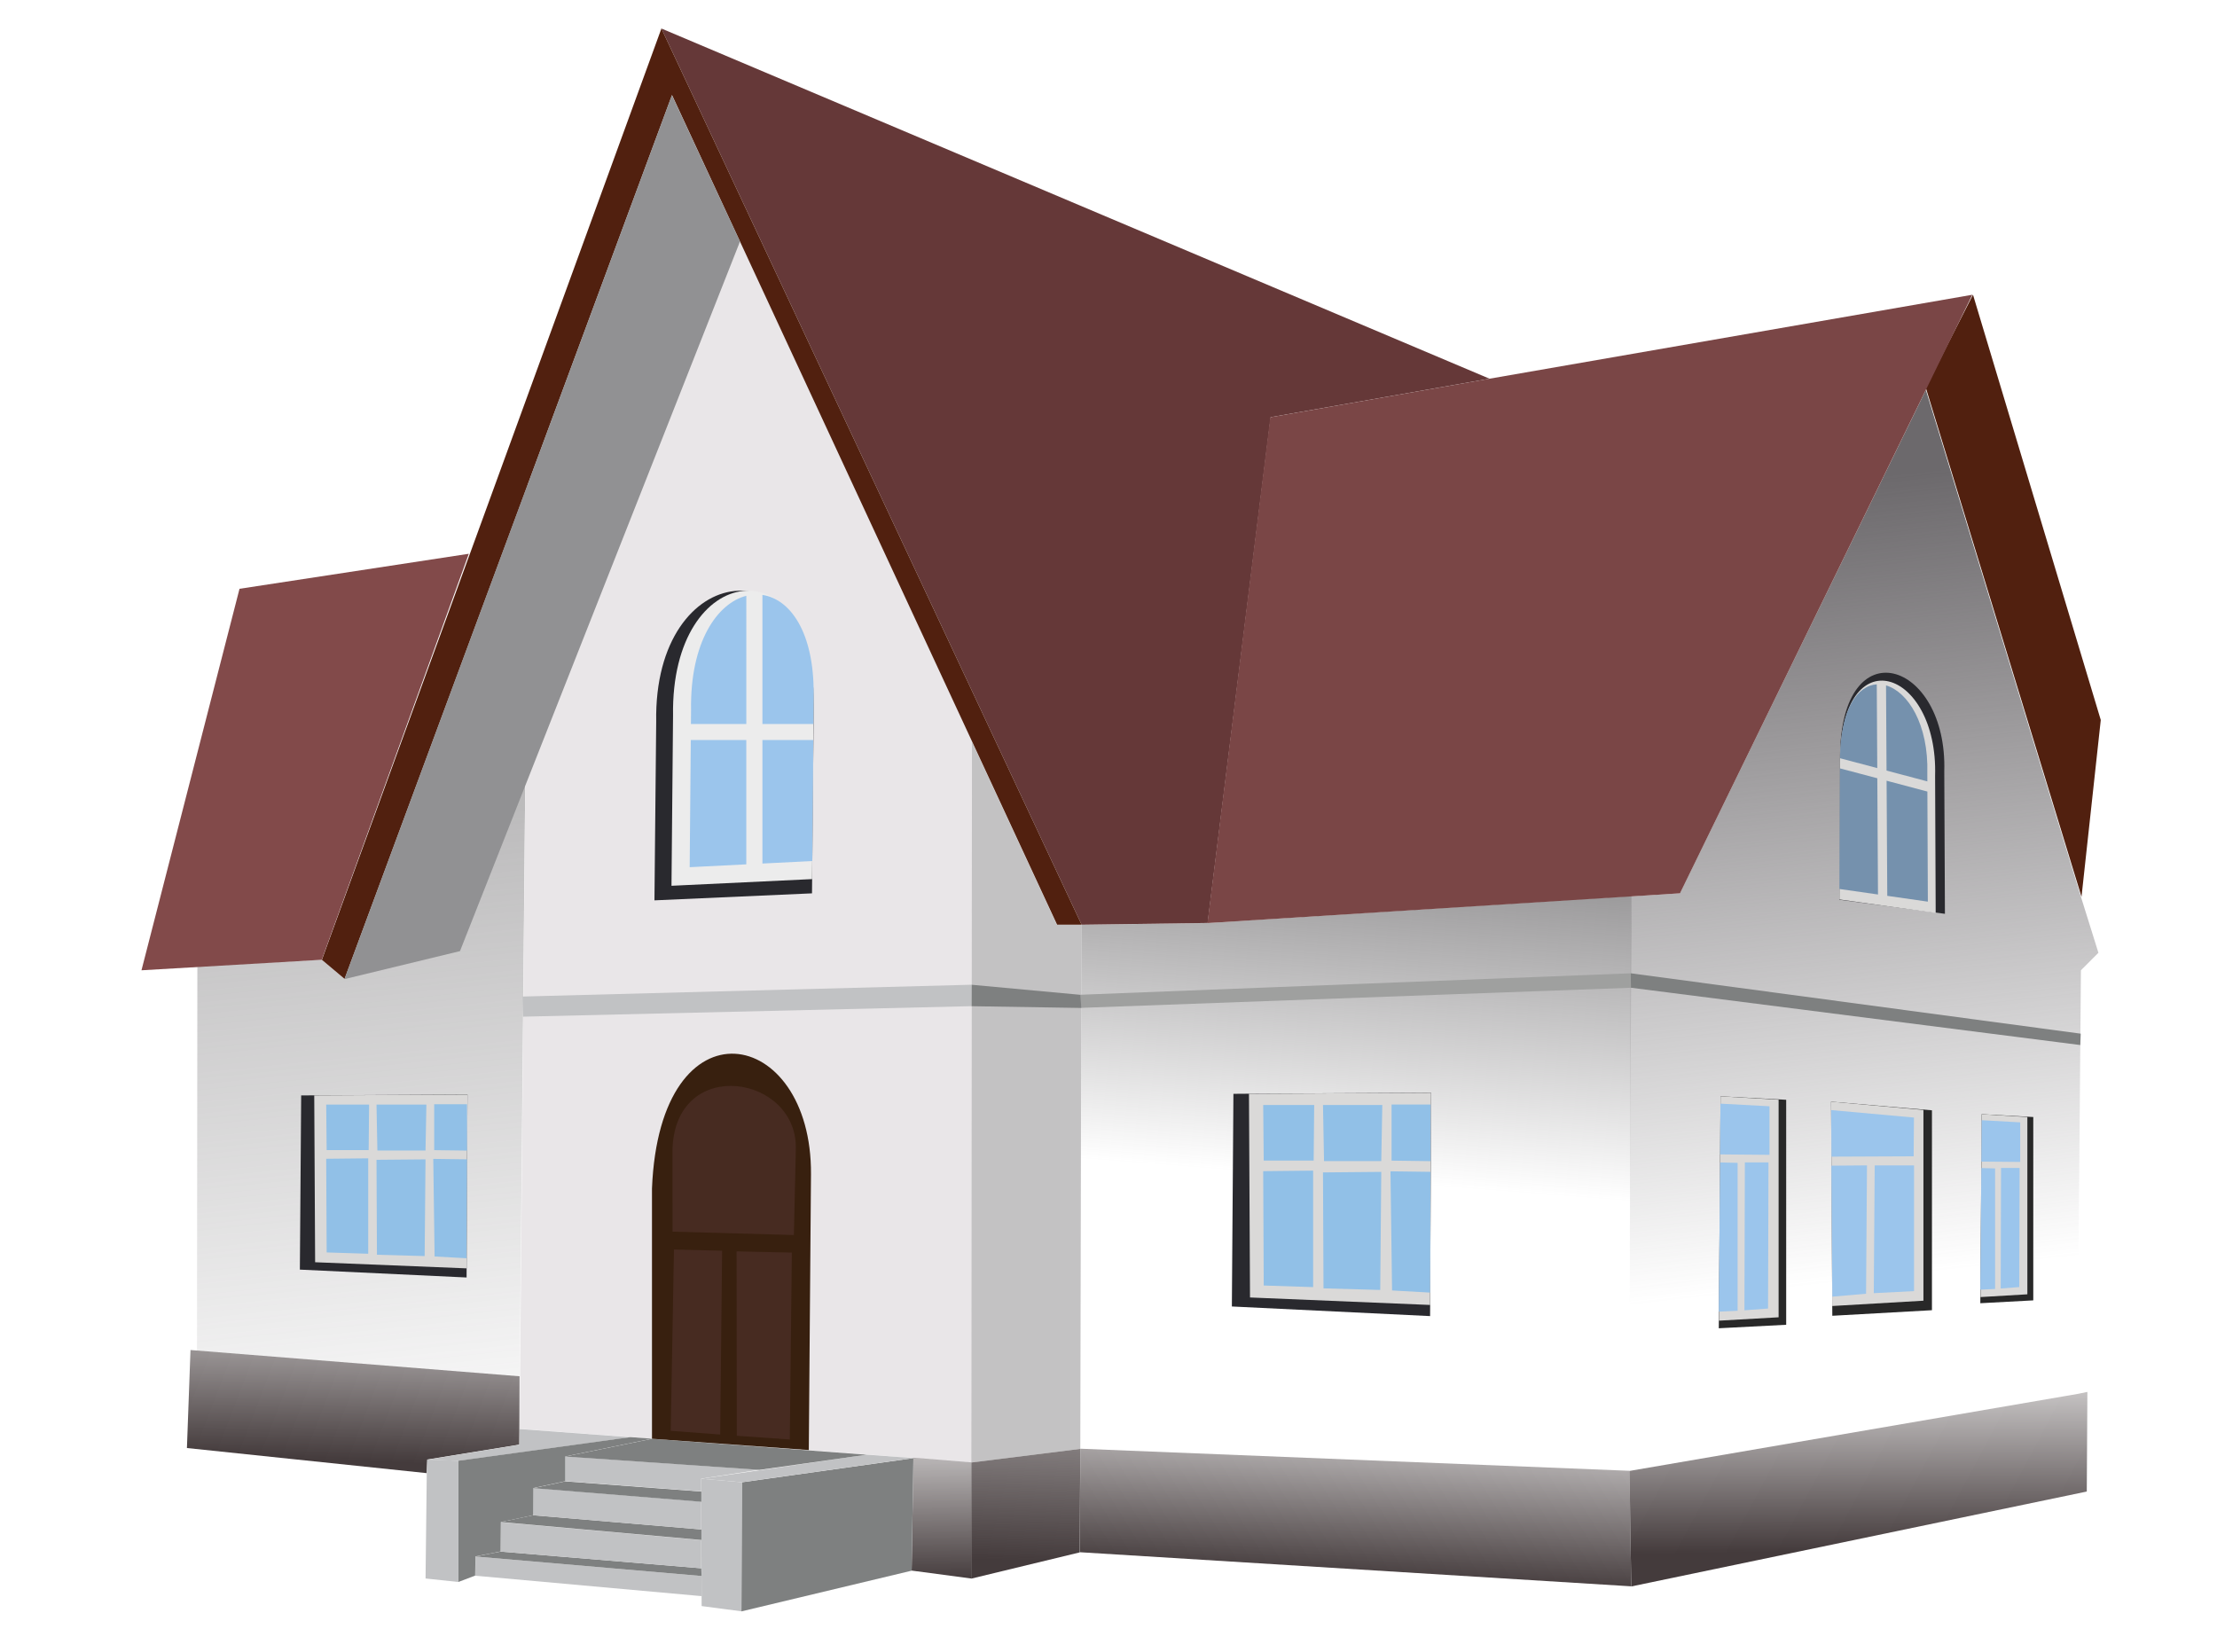 <?xml version="1.0" encoding="UTF-8"?>
<!-- Created with Inkscape (http://www.inkscape.org/) -->
<svg width="1080" height="805" version="1.1" viewBox="0 0 1080 805" xmlns="http://www.w3.org/2000/svg" xmlns:cc="http://creativecommons.org/ns#" xmlns:dc="http://purl.org/dc/elements/1.1/" xmlns:rdf="http://www.w3.org/1999/02/22-rdf-syntax-ns#" xmlns:xlink="http://www.w3.org/1999/xlink">
 <defs>
  <linearGradient id="linearGradient5490">
   <stop stop-color="#6b696b" offset="0"/>
   <stop stop-color="#6b696b" stop-opacity="0" offset="1"/>
  </linearGradient>
  <linearGradient id="linearGradient5414">
   <stop stop-color="#443b3c" offset="0"/>
   <stop stop-color="#443b3c" stop-opacity="0" offset="1"/>
  </linearGradient>
  <linearGradient id="linearGradient5418" x1="168.3" x2="172.8" y1="707.1" y2="595.4" gradientTransform="translate(4.112 4.531)" gradientUnits="userSpaceOnUse" xlink:href="#linearGradient5414"/>
  <linearGradient id="linearGradient5430" x1="460.7" x2="460.1" y1="770.3" y2="673.9" gradientUnits="userSpaceOnUse" xlink:href="#linearGradient5414"/>
  <linearGradient id="linearGradient5438" x1="505.9" x2="510.6" y1="760.5" y2="594.2" gradientUnits="userSpaceOnUse">
   <stop stop-color="#443b3c" offset="0"/>
   <stop stop-color="#443b3c" stop-opacity="0" offset="1"/>
  </linearGradient>
  <linearGradient id="linearGradient5446" x1="632.9" x2="639.1" y1="767.5" y2="661.7" gradientUnits="userSpaceOnUse">
   <stop stop-color="#443b3c" offset="0"/>
   <stop stop-color="#443b3c" stop-opacity="0" offset="1"/>
  </linearGradient>
  <linearGradient id="linearGradient5454" x1="905.8" x2="903.9" y1="755.3" y2="646.2" gradientUnits="userSpaceOnUse">
   <stop stop-color="#443b3c" offset="0"/>
   <stop stop-color="#443b3c" stop-opacity="0" offset="1"/>
  </linearGradient>
  <linearGradient id="linearGradient5484" x1="882.8" x2="925.7" y1="235.4" y2="621.7" gradientUnits="userSpaceOnUse">
   <stop stop-color="#6c696c" offset="0"/>
   <stop stop-color="#6c696c" stop-opacity="0" offset="1"/>
  </linearGradient>
  <linearGradient id="linearGradient5492" x1="674.2" x2="657" y1="353.9" y2="574.8" gradientUnits="userSpaceOnUse" xlink:href="#linearGradient5490"/>
  <linearGradient id="linearGradient5526" x1="95.89" x2="169.9" y1="11.14" y2="730.4" gradientUnits="userSpaceOnUse" xlink:href="#linearGradient5490"/>
 </defs>
 <path d="m1014 436.9 9.38-86.13-62.25-207.2-23.02 45.2z" fill="#51200f"/>
 <path d="m92.8 657.7 160.3 12.79-0.134 33.29-44.84 7.267-0.267 6.63-116.8-12.23z" fill="url(#linearGradient5418)"/>
 <path d="m156.8 467.6 11.09 9.38 89.33-241.3-4.051 434.9-157.2-12.58 0.175-187.3z" fill="url(#linearGradient5526)"/>
 <path d="m257.2 235.7 70.14-189.4 146.2 314.9-0.301 351.2-220.1-16.28 4.02-460.4 70.14-189.4" fill="#e8e5e7" fill-opacity=".971"/>
 <path d="m473.2 712.5 53.06-6.633 0.55-255.3h-11.94l-41.37-89.14z" fill="#6d6b6d" fill-opacity=".408"/>
 <path d="m526.3 705.8 267.5 10.76 0.853-280.1-206.4 13.22-61.4 0.853z" fill="url(#linearGradient5492)"/>
 <path d="m1012 679.1 1.706-206.4 8.528-8.528-8.528-27.29-75.53-246.9-119.8 245.2-23.88 1.503-0.852 279.9z" fill="url(#linearGradient5484)"/>
 <path d="m473.2 712.5-0.11 56.58 52.87-12.79 0.302-50.42z" fill="url(#linearGradient5438)"/>
 <path d="m473.1 769-28.99-3.837 0.853-55 28.25 2.265-0.11 56.58" fill="url(#linearGradient5430)"/>
 <path d="m444.1 765.2-82.93 19.83 0.213-62.89 83.57-11.76z" fill="#7e8080"/>
 <g fill="#c1c2c4">
  <path d="m361.2 785-19.4-2.558-0.213-62.04 19.83 1.706z"/>
  <path d="m341.6 720.4 19.83 1.706 83.57-11.76-22.81-1.667z"/>
  <path d="m207.9 717.7-0.594 51.3 15.99 1.706v-59.05l-15.13-0.584z"/>
  <path d="m223.3 711.7 83.78-11.51-53.91-3.996-0.164 7.657-44.84 7.267z"/>
  <path d="m341.8 777.6-110.3-9.949 0.151-9.346 110.2 9.497z"/>
 </g>
 <path d="m231.6 758.3 12.21-2.412 97.83 8.14 0.117 3.766z" fill="#7e8080"/>
 <path d="m243.8 755.9 0.151-14.32 97.68 8.743v13.72z" fill="#c1c2c4"/>
 <path d="m244 741.5 15.68-3.316 82.01 6.934v5.125z" fill="#7e8080"/>
 <path d="m259.6 738.2 0.151-13.27 81.86 6.633v13.57z" fill="#c1c2c4"/>
 <path d="m259.8 725 15.53-3.316 66.33 4.975v4.975z" fill="#7e8080"/>
 <path d="m275.3 721.6v-12.06l94.67 6.482-28.39 4.35 0.021 6.2z" fill="#c1c2c4"/>
 <path d="m275.3 709.6 42.27-8.651 104.6 7.758-52.2 7.375z" fill="#7e8080"/>
 <path d="m223.3 770.7 8.169-3.107 0.151-9.346 12.21-2.412 0.151-14.32 15.68-3.316 0.151-13.27 15.53-3.316v-12.06l42.27-8.651-10.52-0.77-83.78 11.51v59.05" fill="#7e8080"/>
 <path d="m254.8 495.3 218.5-5.117 0.213-10.45-218.9 5.756z" fill="#c1c2c4"/>
 <path d="m95.92 505.6 158.7-4.372v-3.316l-158.9 4.824z" fill="none"/>
 <path d="m794.6 481.2-268 9.807-0.213-6.396 268-10.45z" fill="#9fa09f"/>
 <path d="m794.5 481.2 218.9 27.92 0.213-5.543-219.2-29.42z" fill="#7e8080"/>
 <path d="m473.3 490.2 53.42 0.848-0.339-6.391-52.99-4.9z" fill="#7e8080"/>
 <g transform="translate(4.112 4.531)">
  <path d="m149 529.1-6.395 0.044-0.64 84.85 81.22 3.837 0.021-4.477 0.406-84.64z" fill="#29292e"/>
  <path d="m149.4 610.4-0.427-81.27 74.62-0.383-0.025 5.117-0.107 22.38-0.274 57.14z" fill="#dad9d8"/>
  <g fill="#91c0e7">
   <path d="m154.8 533.6 0.213 22.17h20.47l0.213-22.17z"/>
   <path d="m154.8 560 20.47-0.213-1e-5 46.48-20.25-0.64z"/>
   <path d="m207.4 555.8 15.99 0.213v-22.6h-15.99z"/>
   <path d="m207.6 607.6 15.56 0.853 0.213-48.18-16.42-0.213z"/>
   <path d="m179.3 533.6 0.426 22.38h23.45l0.426-22.38z"/>
   <path d="m179.3 560.5 0.213 46.26 23.24 0.64 0.426-47.11z"/>
  </g>
 </g>
 <g transform="translate(4.112 4.531)">
  <path d="m314.7 434.1 76.75-3.411 0.853-92.1c0.728-78.62-78.11-71.39-76.75 8.528z" fill="#29292e"/>
  <path d="m323 427 68.5-3.251 0.761-87.77c0.65-74.92-69.71-68.04-68.5 8.127z" fill="#ececec"/>
  <path d="m367.3 285.3v62.87h24.84l0.117-14.36c0.251-30.72-11.69-46.55-24.96-48.51zm-7.849 0.421c-14.15 3.618-27.42 22.55-26.92 55.61l-0.06 6.848h26.98zm-27.05 70.26-0.536 61.96 27.58-1.386v-60.57zm34.9 0v60.18l24.29-1.222 0.482-58.96z" fill="#9bc5ec"/>
 </g>
 <g transform="translate(4.112 4.531)">
  <path d="m313.5 696.4 76.39 5.498 1.064-134.3c0.573-72.31-73.7-86.7-77.46 6.907z" fill="#38200f"/>
  <g fill="#472b21">
   <path d="m323.5 595.5 59.12 1.649 0.955-41.96c0.817-35.87-57.95-45.46-60.07-0.604z"/>
   <path d="m324.2 604.2 23.46 0.603-0.939 89.54-24.09-1.809z"/>
   <path d="m354.7 605.1 26.93 0.603-1.005 91.05-25.8-1.809z"/>
  </g>
 </g>
 <g transform="matrix(1.189 0 0 1.221 431.3 -113.2)">
  <path d="m149 529.1-6.395 0.044-0.64 84.85 81.22 3.837 0.021-4.477 0.406-84.64z" fill="#29292e"/>
  <path d="m149.4 610.4-0.427-81.27 74.62-0.383-0.025 5.117-0.107 22.38-0.274 57.14z" fill="#dad9d8"/>
  <g fill="#91c0e7">
   <path d="m154.8 533.6 0.213 22.17h20.47l0.213-22.17z"/>
   <path d="m154.8 560 20.47-0.213-1e-5 46.48-20.25-0.64z"/>
   <path d="m207.4 555.8 15.99 0.213v-22.6h-15.99z"/>
   <path d="m207.6 607.6 15.56 0.853 0.213-48.18-16.42-0.213z"/>
   <path d="m179.3 533.6 0.426 22.38h23.45l0.426-22.38z"/>
   <path d="m179.3 560.5 0.213 46.26 23.24 0.64 0.426-47.11z"/>
  </g>
 </g>
 <g transform="translate(-43.64 -1.012)">
  <path d="m991.1 446.2-51.42-6.842 0.313-69.51c0.287-63.69 52.45-47.1 50.79 7.043z" fill="#29292e"/>
  <path d="m986.6 445.8-46.9-6.594 0.286-66.99c0.262-61.38 47.84-45.4 46.33 6.788z" fill="#dad9d8"/>
  <path d="m957.9 334.4c-9.229 0.576-17.59 11.54-17.92 36l18.16 4.813zm4.514 0.528 0.244 41.49 19.88 5.269-0.016-3.899c0.684-23.99-9.521-39.79-20.11-42.86zm-22.47 40.41-0.248 58.76 18.8 2.691-0.332-56.63zm22.74 6.026 0.33 56.08 19.77 2.832-0.23-53.64z" fill="#7591ad"/>
 </g>
 <path d="m837.3 647.1 32.83-1.706v-109.6l-31.98-1.706z" fill="#282828"/>
 <path d="m837.4 643.4 29.04-1.649v-106l-28.28-1.649z" fill="#dad9d8"/>
 <g fill="#9bc5ec">
  <path d="m837.9 562.4 24.09 0.213v-23.66l-23.88-1.279z"/>
  <path d="m837.3 639 9.167-0.426v-72.06l-8.528-0.213z"/>
  <path d="m850 566.3h11.51l-0.213 71.19-11.51 0.86z"/>
 </g>
 <path d="m964.7 634.9 25.8-1.39v-89.32l-25.13-1.39z" fill="#282828"/>
 <path d="m964.8 631.9 22.82-1.344v-86.38l-22.22-1.344z" fill="#dad9d8"/>
 <g fill="#9bc5ec">
  <path d="m965.2 565.9 18.93 0.174v-19.29l-18.76-1.043z"/>
  <path d="m964.7 628.3 7.203-0.347v-58.73l-6.7-0.174z"/>
  <path d="m974.8 569h9.042l-0.167 58.03-9.042 0.701z"/>
 </g>
 <path d="m892 536.7 49.14 4.221v97.38l-48.54 2.713z" fill="#282828"/>
 <path d="m892 536.7 44.99 4.029v92.94l-44.44 2.59z" fill="#dad9d8"/>
 <g fill="#9bc5ec">
  <path d="m892.6 631.7 16.44-1.427 0.453-62.52-17.35 0.143z"/>
  <path d="m912.8 630 19.61-0.999v-61.23h-19.16z"/>
  <path d="m892.2 563.5 40.03-0.173 0.15-18.88-40.33-3.637z"/>
 </g>
 <path d="m526.9 450.5 61.4-0.853 30.7-246.4 106.6-18.76-403.4-170.6z" fill="#653838"/>
 <path d="m588.2 449.7 230.2-14.5 142.4-291.6-235.4 40.93-106.6 18.76z" fill="#7a4646"/>
 <path d="m156.8 467.6 165.4-453.7 204.7 436.6h-11.94l-187.6-404.2-159.5 430.6z" fill="#51200f"/>
 <path d="m68.92 472.7 87.83-5.117 71.63-197.8-111.7 17.06z" fill="#824a4a"/>
 <path d="m167.8 477 56.28-13.64 136.4-345.7-33.17-71.29z" fill="#919193"/>
 <path d="m526 756.2 0.302-50.42 267.5 10.76 0.853 56.28z" fill="url(#linearGradient5446)"/>
 <path d="m793.8 716.6 218.3-37.52 4.763-0.98-0.301 48.54-221.9 46.24z" fill="url(#linearGradient5454)"/>
</svg>
